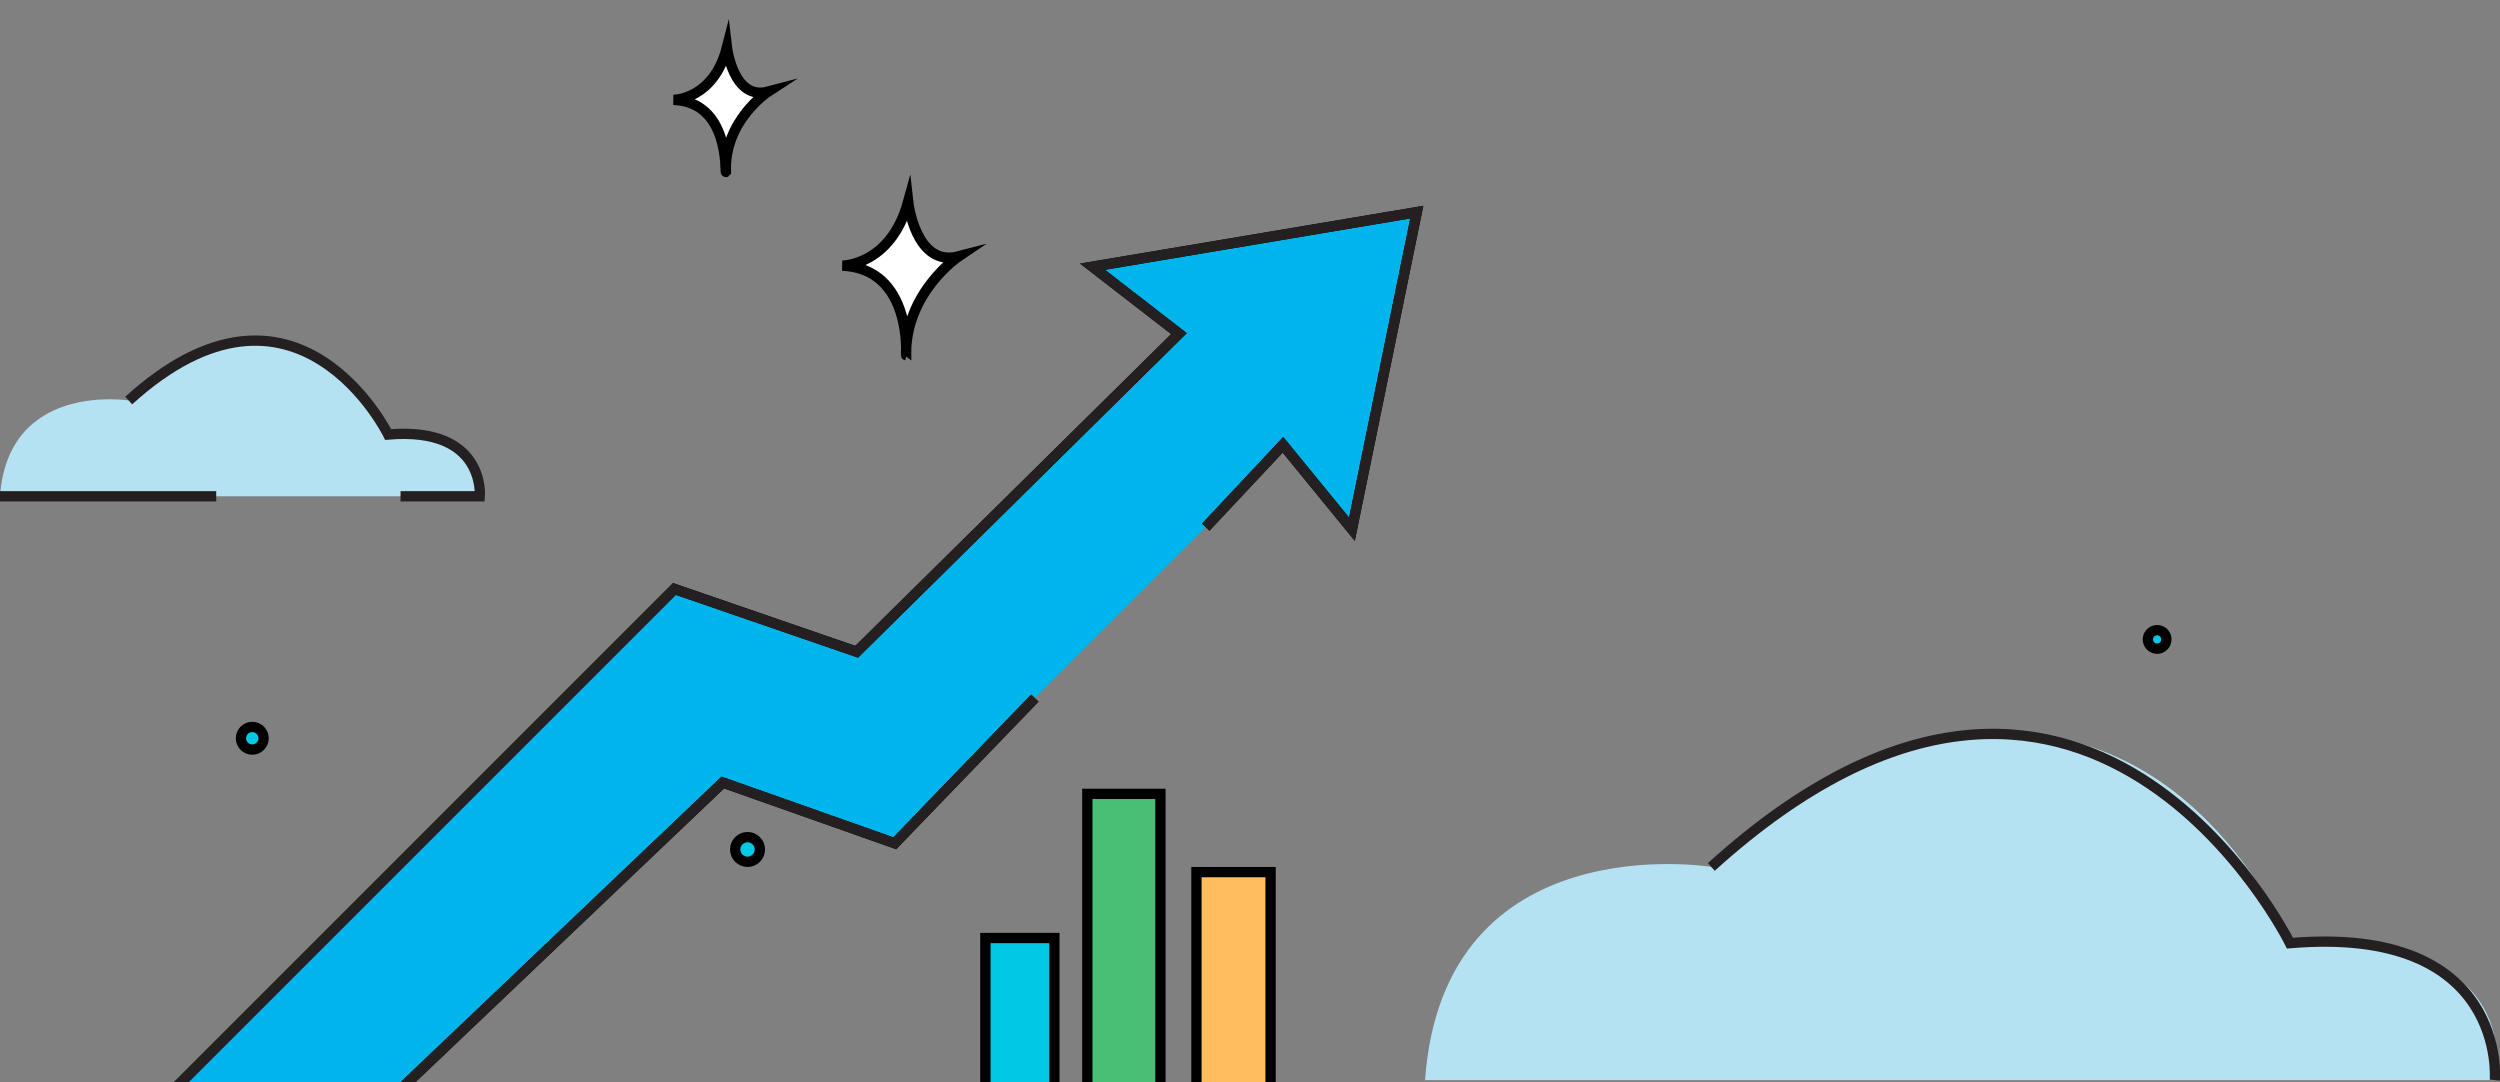 <?xml version="1.0" encoding="utf-8"?>
<!-- Generator: Adobe Illustrator 25.4.1, SVG Export Plug-In . SVG Version: 6.00 Build 0)  -->
<svg version="1.1" id="Layer_1" xmlns="http://www.w3.org/2000/svg" xmlns:xlink="http://www.w3.org/1999/xlink" x="0px" y="0px"
	 viewBox="0 0 242.8 105.1" style="enable-background:new 0 0 242.8 105.1;" xml:space="preserve">
<rect x="0" y="0" width="242.8" height="105.1" fill="#808080" stroke="none"/>
<style type="text/css">
	.st0{fill:none;stroke:#231F20;stroke-miterlimit:10;}
	.st1{fill:#00B5EB;stroke:#000000;stroke-miterlimit:10;}
	.st2{fill:none;stroke:#241F20;stroke-miterlimit:10;}
	.st3{fill:#00C8E5;stroke:#000000;stroke-miterlimit:10;}
	.st4{fill:#48BF74;stroke:#000000;stroke-miterlimit:10;}
	.st5{fill:#FFFFFF;stroke:#000000;stroke-miterlimit:10;}
	.st6{fill:#B5E2F3;}
	.st7{fill:#FFBD5E;stroke:#000000;stroke-miterlimit:10;}
</style>
<path class="st0" d="M98.9,0"/>
<polyline class="st1" points="100.5,67.8 86.9,81.9 70.2,76 39.1,105.6 17.1,105.6 65.5,57.2 83.2,63.3 114.5,32.4 106.1,25.9 
	137.6,20.6 131.3,51.4 124.6,43.2 117.1,51.2 "/>
<polyline class="st2" points="17.1,105.6 65.5,57.2 83.2,63.3 114.5,32.4 106.1,25.9 137.6,20.6 131.3,51.4 124.6,43.2 117.1,51.2 
	"/>
<polyline class="st2" points="100.5,67.8 86.9,81.9 70.2,76 39.1,105.6 "/>
<rect x="95.7" y="91.1" class="st3" width="6.7" height="14.5"/>
<rect x="105.6" y="77.1" class="st4" width="7.1" height="28.5"/>
<path class="st5" d="M65.4,9.7c0,0,3.9,0,5.2-5.1c0,0,0.6,5.2,4,4.3c0,0-4.3,2.8-4.1,7.8C70.4,16.8,70.9,9.9,65.4,9.7z"/>
<path class="st5" d="M81.8,25.8c0,0,4.7,0,6.4-6.2c0,0,0.7,6.4,4.9,5.3c0,0-5.2,3.5-5.1,9.6C88,34.5,88.6,26.1,81.8,25.8z"/>
<path class="st6" d="M0,48.2h46.6c0,0,1.6-6.5-8.9-6c0,0-3.9-10-13.7-9.1c0,0-5.8-0.3-11.4,5.8C12.5,38.9,0.8,37,0,48.2z"/>
<line class="st2" x1="0" y1="48.2" x2="21" y2="48.2"/>
<path class="st2" d="M38.9,48.2h7.7c0,0,0.6-6.8-8.9-6c0,0-8.9-18.1-25.2-3.3"/>
<path class="st6" d="M138.4,104.9h103.9c0,0,3.6-14.5-19.9-13.3c0,0-8.7-22.3-30.6-20.3c0,0-13-0.6-25.5,12.9
	C166.2,84.2,140.2,79.9,138.4,104.9z"/>
<path class="st2" d="M242.3,104.9c0,0,1.3-15.1-19.9-13.3c0,0-19.9-40.3-56.2-7.4"/>
<rect x="116.2" y="84.7" class="st7" width="7.2" height="20.9"/>
<circle class="st3" cx="24.5" cy="71.7" r="1.1"/>
<circle class="st3" cx="72.6" cy="82.5" r="1.2"/>
<circle class="st3" cx="209.5" cy="62.1" r="0.9"/>
</svg>
